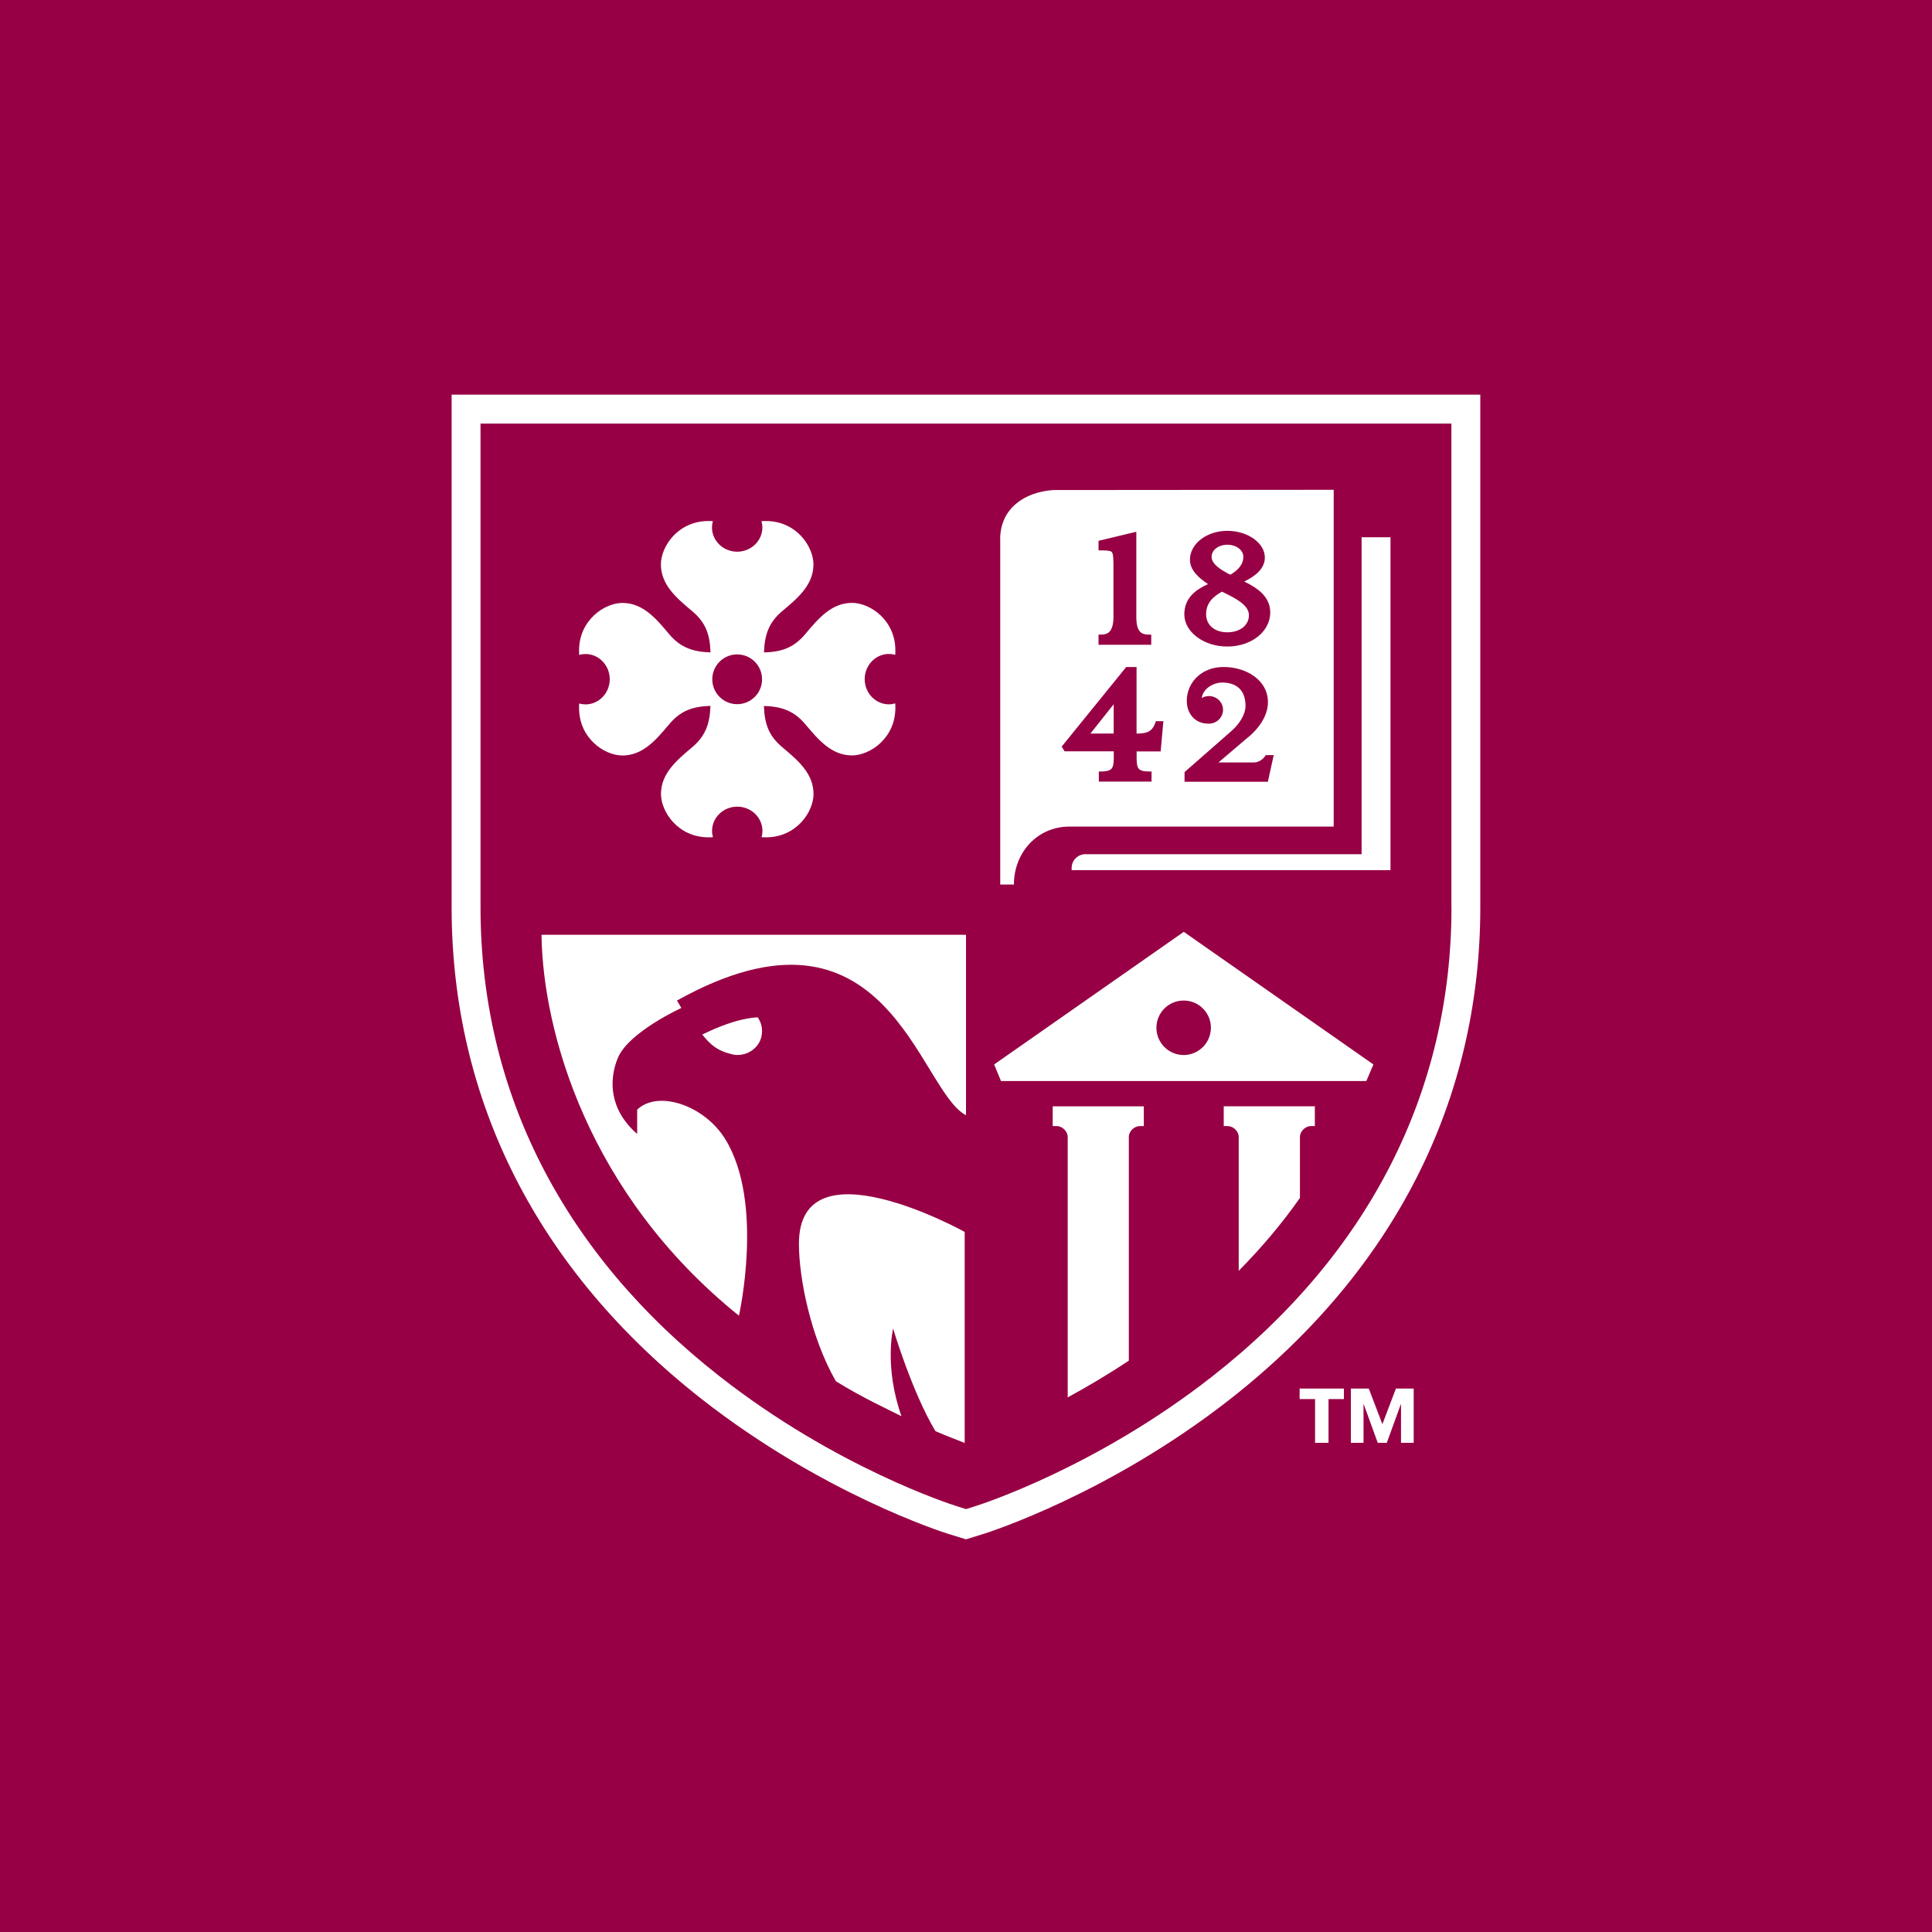 <?xml version="1.0" encoding="UTF-8"?>
<svg xmlns="http://www.w3.org/2000/svg" viewBox="0 0 250 250">
  <defs>
    <style>
      .cls-1 {
        fill: #fff;
      }

      .cls-2 {
        fill: #970044;
      }
    </style>
  </defs>
  <g id="Layer_2">
    <rect class="cls-2" width="250" height="250"/>
  </g>
  <g id="Layer_1">
    <g>
      <polygon class="cls-1" points="168.17 181.04 170.17 181.04 170.17 186.7 171.91 186.7 171.91 181.04 173.9 181.04 173.9 179.68 168.17 179.68 168.17 181.04"/>
      <polygon class="cls-1" points="178.88 184.29 177.12 179.68 174.8 179.68 174.8 186.7 176.44 186.7 176.44 181.72 176.47 181.72 178.28 186.7 179.45 186.7 181.26 181.72 181.29 181.72 181.29 186.7 182.93 186.7 182.93 179.68 180.63 179.68 178.88 184.29"/>
      <g>
        <path class="cls-1" d="M158.81,81.82c1.65,0,2.8-.91,2.8-2.21s-1.66-2.16-3.27-2.94l-.22-.11c-1.08.61-2.05,1.4-2.05,2.93,0,1.39,1.1,2.33,2.74,2.33"/>
        <path class="cls-1" d="M159.19,74.37c.7-.39,1.7-1.14,1.7-2.32,0-.87-.91-1.56-2.07-1.56s-2.04.69-2.04,1.56c0,.95,1.2,1.7,2.42,2.32"/>
        <path class="cls-1" d="M168.21,155.01v-7.86c0-.79.72-1.44,1.44-1.44h.49v-2.56s-11.79,0-11.79,0v2.56h.5c.72,0,1.44.65,1.44,1.44v17.29c2.98-3.01,5.62-6.15,7.92-9.43"/>
        <polygon class="cls-1" points="144.11 91.13 141.1 94.92 144.11 94.92 144.11 91.13"/>
        <g>
          <path class="cls-1" d="M146.07,176.06v-28.91c0-.79.72-1.44,1.44-1.44h.5v-2.55h-11.79v2.55h.5c.72,0,1.44.65,1.44,1.44v33.67c2.49-1.35,5.17-2.93,7.92-4.76"/>
          <path class="cls-1" d="M153.17,136.52c-1.95,0-3.53-1.58-3.53-3.53s1.58-3.52,3.53-3.52,3.52,1.58,3.52,3.52-1.58,3.53-3.52,3.53M177.72,137.74l-24.54-17.16-24.54,17.16.89,2.15h47.27l.92-2.15Z"/>
          <path class="cls-1" d="M138.67,112.32v.28h41.26v-43.08h-3.74v41.01h-35.73c-.99,0-1.79.8-1.79,1.79"/>
          <path class="cls-1" d="M125,120.96h-54.93c.17,12.57,6.04,33.58,25.55,49.29,0,0,3.31-14.65-1.78-22.86-2.73-4.4-8.71-6.37-11.39-3.8v3.14c-3.67-3.19-3.64-7.03-2.52-9.79,1.37-3.38,8.24-6.51,8.24-6.51l-.57-.96c27.25-15.2,31.21,11.63,37.4,14.84v-23.35Z"/>
          <path class="cls-1" d="M121.06,185.2c1.54.66,2.31.93,3.77,1.52v-27.31s-21.45-11.91-21.45,1.52c0,4.45,1.52,12.11,4.78,17.8,3.49,2.17,6.91,3.72,8.49,4.53-2.27-6.43-1.08-11.34-1.08-11.34,0,0,2.41,8.15,5.48,13.28"/>
          <path class="cls-1" d="M145.74,86.31h1.33v8.62c1.22-.02,2-.17,2.42-1.39l.08-.22h.97l-.35,3.91h-3.11v.21c-.01,1.01-.02,1.75.31,2.07.22.22.62.32,1.28.32h.34v1.31h-6.82v-1.31h.33c.64,0,1.05-.11,1.28-.33.34-.34.33-1.05.32-2.04,0-.08,0-.16,0-.24h-6.36l-.38-.61,8.37-10.32ZM142.15,82.12h.34c.47,0,.82-.12,1.07-.37.55-.56.54-1.7.52-2.53v-.34s0-5.31,0-5.31c0-1.19,0-1.9-.22-2.14-.17-.17-.62-.21-1.37-.21h-.34v-1.24l4.89-1.17v10.44c-.01.93-.02,1.98.49,2.5.25.25.6.37,1.1.37h.34v1.31h-6.82v-1.31ZM153.98,72.42c0-2.06,2.17-3.73,4.83-3.73s4.86,1.58,4.86,3.46c0,1.51-1.37,2.47-2.67,3.1,1.53.74,3.37,1.86,3.37,4,0,2.47-2.44,4.41-5.56,4.41s-5.56-1.94-5.56-4.16,1.61-3.25,3.07-3.92c-1.27-.84-2.34-1.82-2.34-3.16M164.07,101.16h-10.79v-1.25l6-5.26c1.16-.99,1.89-2.26,1.89-3.3,0-2.64-1.89-3.03-3.02-3.03-.83,0-1.72.41-2.22,1.03-.18.22-.37.55-.43.98.28-.17.6-.26.94-.26,1.01,0,1.82.8,1.82,1.78s-.82,1.79-1.82,1.79h-.1c-1.64,0-2.77-1.22-2.77-2.97,0-1.08.43-2.15,1.19-2.94.62-.65,1.75-1.42,3.61-1.42,2.76,0,5.7,1.6,5.7,4.56,0,2.66-2.65,4.6-2.76,4.69l-3.64,3.1h4.57c.92,0,1.43-.77,1.45-.8l.1-.15h1.03s-.76,3.46-.76,3.46ZM129.43,69.78v44.68h1.77c0-4.14,3.03-7.5,7.17-7.5h34.21v-43.58l-36.29.03c-3.74.26-6.87,2.39-6.87,6.38"/>
          <path class="cls-1" d="M95.39,84.68c1.78,0,3.22,1.44,3.22,3.22s-1.44,3.22-3.22,3.22-3.22-1.44-3.22-3.22,1.44-3.22,3.22-3.22M75.76,91.15c-.27,0-.54-.04-.81-.12-.02.19-.02.38-.02.57,0,3.97,3.31,6.16,5.61,6.16,2.66,0,4.38-2.05,6.04-4.03,1.51-1.8,3.08-2.31,5.35-2.39-.07,2.19-.57,3.85-2.37,5.36-1.98,1.66-4.03,3.38-4.03,6.04,0,2.29,2.19,5.61,6.16,5.61.19,0,.38,0,.57-.02-.08-.26-.12-.54-.12-.81,0-1.73,1.46-3.14,3.26-3.14s3.26,1.41,3.26,3.14c0,.27-.04.55-.12.81.19.02.38.02.57.02,3.97,0,6.16-3.31,6.16-5.61,0-2.66-2.05-4.38-4.03-6.04-1.8-1.51-2.31-3.08-2.39-5.35,2.19.07,3.85.57,5.36,2.37,1.66,1.98,3.38,4.03,6.04,4.03,2.29,0,5.61-2.19,5.61-6.16,0-.19,0-.38-.02-.57-.26.07-.54.12-.81.12-1.73,0-3.14-1.46-3.14-3.26s1.41-3.26,3.14-3.26c.27,0,.55.04.81.12.02-.19.02-.38.02-.57,0-3.97-3.31-6.16-5.61-6.16-2.66,0-4.38,2.05-6.04,4.03-1.51,1.8-3.08,2.31-5.35,2.39.07-2.19.57-3.85,2.37-5.36,1.98-1.66,4.03-3.37,4.03-6.04,0-2.29-2.19-5.61-6.16-5.61-.19,0-.38,0-.57.02.07.26.12.54.12.81,0,1.73-1.46,3.14-3.26,3.14s-3.26-1.41-3.26-3.14c0-.27.04-.54.12-.81-.19-.02-.38-.02-.57-.02-3.97,0-6.16,3.31-6.16,5.61,0,2.66,2.05,4.38,4.03,6.04,1.81,1.51,2.31,3.08,2.39,5.35-2.19-.07-3.85-.57-5.36-2.37-1.66-1.98-3.37-4.03-6.04-4.03-2.29,0-5.61,2.2-5.61,6.16,0,.19,0,.38.02.57.26-.08.54-.12.81-.12,1.73,0,3.14,1.46,3.14,3.26s-1.41,3.26-3.14,3.26"/>
          <path class="cls-1" d="M90.88,133.88c1,1.25,1.88,2.08,3.86,2.55,1.59.39,3.39-.6,3.78-2.26.22-.92.02-1.83-.48-2.53,0,0-1.37.04-3.31.65-1.94.61-3.85,1.58-3.85,1.58"/>
          <path class="cls-1" d="M187.82,117.4c0,23.85-10.7,44.84-30.93,60.69-15.09,11.83-30.03,16.6-30.66,16.8l-1.23.39-1.23-.39c-.63-.2-15.57-4.97-30.66-16.8-20.23-15.85-30.93-36.84-30.93-60.69v-62.59h125.63v62.59ZM58.44,51.07v66.33c0,25.04,11.19,47.05,32.36,63.64,15.62,12.24,31.19,17.22,31.84,17.42l2.36.73,2.35-.73c.66-.21,16.22-5.18,31.84-17.42,21.17-16.59,32.36-38.6,32.36-63.64V51.07H58.44Z"/>
        </g>
      </g>
    </g>
  </g>
</svg>